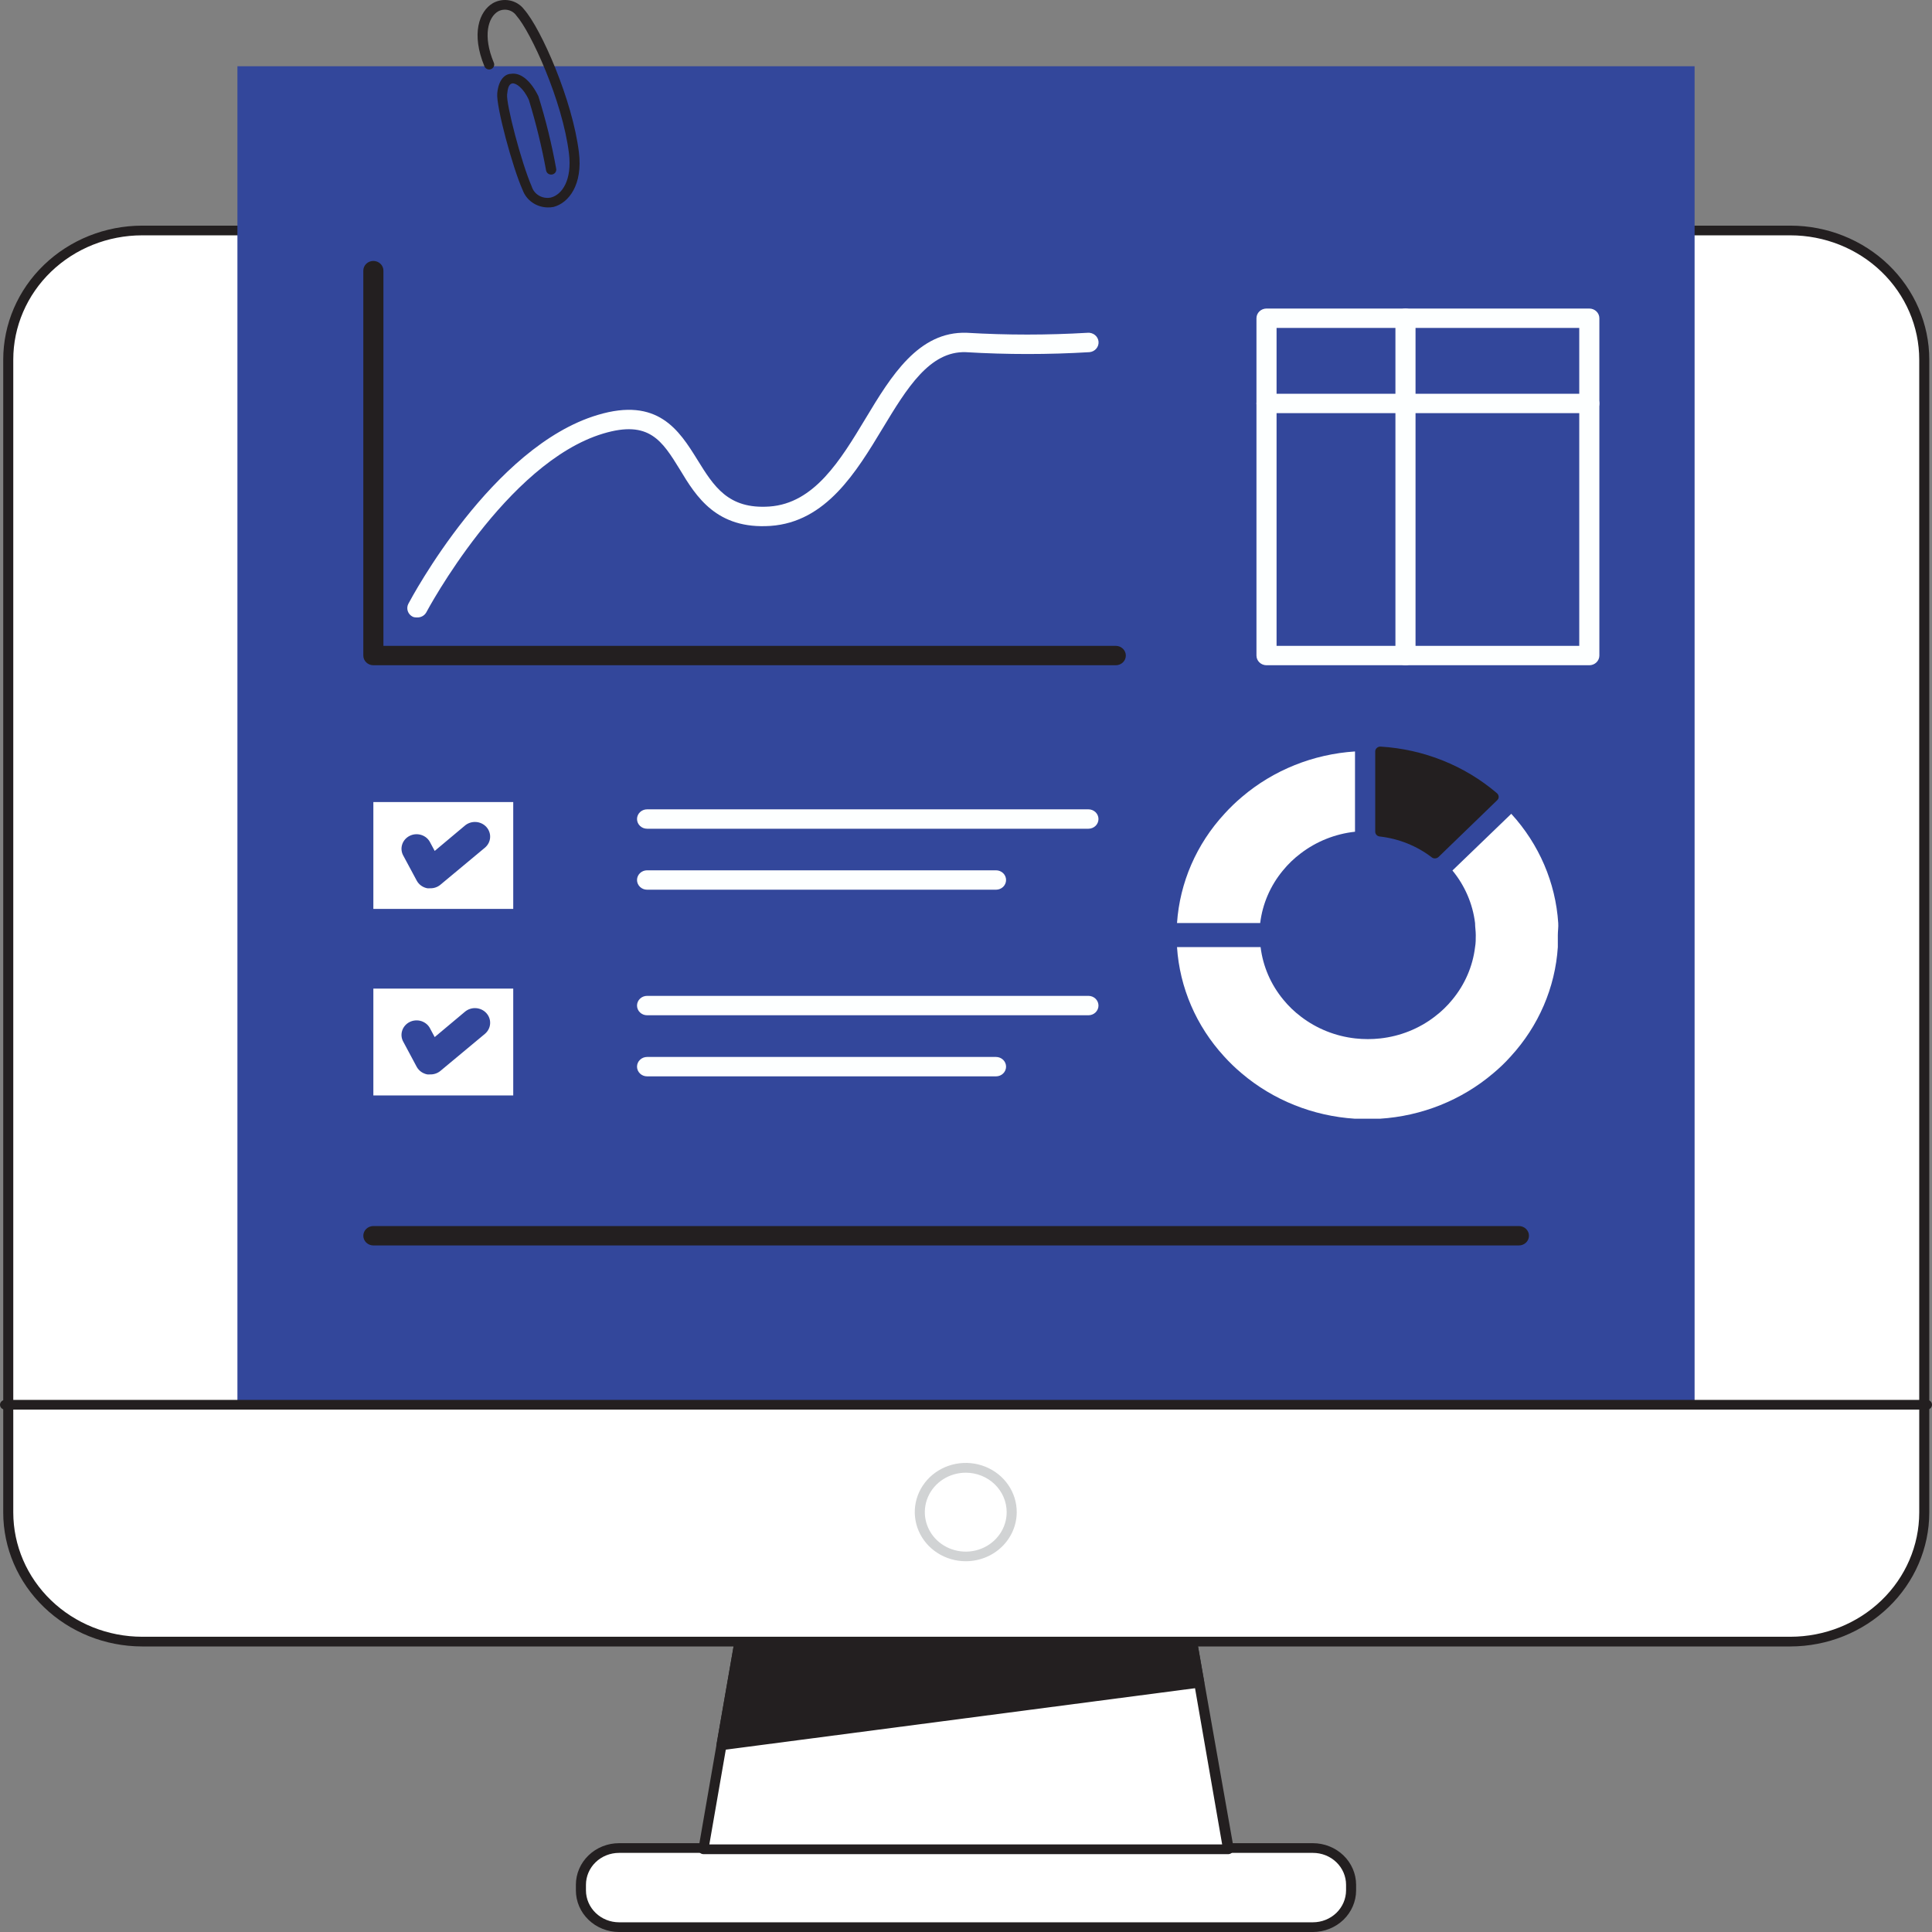 <svg width="100" height="100" viewBox="0 0 100 100" fill="none" xmlns="http://www.w3.org/2000/svg">
<rect x="0" y="0" width="100" height="100" fill="#808080" stroke="none"/>
<path d="M92.646 11.93H7.354C3.528 11.93 0.427 14.921 0.427 18.61V78.29C0.427 81.979 3.528 84.97 7.354 84.97H92.646C96.472 84.97 99.573 81.979 99.573 78.29V18.61C99.573 14.921 96.472 11.93 92.646 11.93Z" fill="white"/>
<path d="M92.672 85.22H7.354C5.449 85.217 3.622 84.486 2.275 83.187C0.927 81.888 0.169 80.127 0.167 78.29V18.61C0.169 16.772 0.927 15.011 2.275 13.712C3.622 12.413 5.449 11.682 7.354 11.679H92.672C94.578 11.68 96.405 12.411 97.753 13.71C99.1 15.01 99.858 16.772 99.859 18.61V78.29C99.857 80.127 99.099 81.888 97.751 83.187C96.404 84.486 94.577 85.217 92.672 85.22ZM7.354 12.181C5.586 12.182 3.891 12.86 2.641 14.065C1.391 15.271 0.688 16.905 0.687 18.61V78.29C0.69 79.994 1.393 81.627 2.643 82.832C3.893 84.037 5.587 84.716 7.354 84.718H92.672C94.439 84.717 96.135 84.039 97.385 82.834C98.635 81.629 99.338 79.994 99.339 78.29V18.61C99.338 16.905 98.635 15.271 97.385 14.065C96.135 12.86 94.439 12.182 92.672 12.181H7.354Z" fill="#231F20"/>
<path d="M87.712 3.429H12.289V72.714H87.712V3.429Z" fill="#33479B"/>
<path d="M99.74 72.96H0.26C0.191 72.96 0.125 72.934 0.076 72.887C0.027 72.84 0 72.776 0 72.709C0.001 72.643 0.029 72.58 0.078 72.533C0.126 72.487 0.192 72.46 0.26 72.459H99.74C99.809 72.459 99.875 72.485 99.924 72.532C99.973 72.579 100 72.643 100 72.709C100 72.776 99.973 72.84 99.924 72.887C99.875 72.934 99.809 72.96 99.74 72.96Z" fill="#231F20"/>
<path d="M50.003 80.563C51.316 80.563 52.381 79.536 52.381 78.27C52.381 77.003 51.316 75.976 50.003 75.976C48.689 75.976 47.624 77.003 47.624 78.27C47.624 79.536 48.689 80.563 50.003 80.563Z" fill="white"/>
<path d="M49.992 80.809C49.47 80.81 48.959 80.662 48.524 80.382C48.089 80.103 47.75 79.706 47.55 79.241C47.35 78.775 47.297 78.263 47.399 77.769C47.5 77.275 47.752 76.822 48.121 76.465C48.49 76.109 48.961 75.867 49.474 75.769C49.986 75.671 50.517 75.722 50.999 75.915C51.482 76.108 51.894 76.435 52.183 76.854C52.473 77.273 52.627 77.766 52.626 78.27C52.624 78.943 52.346 79.588 51.853 80.064C51.359 80.54 50.69 80.808 49.992 80.809ZM49.992 76.227C49.573 76.226 49.163 76.345 48.814 76.569C48.465 76.793 48.193 77.111 48.031 77.484C47.87 77.858 47.828 78.269 47.909 78.665C47.99 79.061 48.191 79.426 48.487 79.712C48.783 79.998 49.161 80.193 49.572 80.272C49.983 80.352 50.409 80.312 50.796 80.157C51.184 80.003 51.515 79.741 51.748 79.405C51.981 79.069 52.105 78.674 52.105 78.27C52.105 77.729 51.883 77.21 51.487 76.827C51.091 76.444 50.553 76.228 49.992 76.227Z" fill="#D1D3D4"/>
<path d="M67.954 95.654H32.051C30.959 95.654 30.073 96.508 30.073 97.561V97.847C30.073 98.9 30.959 99.754 32.051 99.754H67.954C69.046 99.754 69.932 98.9 69.932 97.847V97.561C69.932 96.508 69.046 95.654 67.954 95.654Z" fill="white"/>
<path d="M67.954 100H32.041C31.449 100 30.881 99.773 30.462 99.369C30.043 98.966 29.808 98.418 29.808 97.847V97.556C29.808 96.985 30.043 96.437 30.462 96.034C30.881 95.63 31.449 95.403 32.041 95.403H67.954C68.547 95.403 69.115 95.63 69.535 96.033C69.954 96.437 70.191 96.985 70.192 97.556V97.847C70.191 98.418 69.954 98.966 69.535 99.37C69.115 99.773 68.547 100 67.954 100ZM32.041 95.905C31.587 95.905 31.151 96.079 30.83 96.388C30.509 96.698 30.329 97.118 30.329 97.556V97.847C30.33 98.285 30.511 98.704 30.832 99.013C31.152 99.323 31.587 99.497 32.041 99.498H67.954C68.409 99.498 68.845 99.324 69.167 99.015C69.489 98.705 69.67 98.285 69.672 97.847V97.556C69.672 97.339 69.627 97.124 69.541 96.923C69.454 96.722 69.328 96.54 69.168 96.387C69.009 96.233 68.819 96.112 68.611 96.029C68.403 95.947 68.18 95.904 67.954 95.905H32.041Z" fill="#231F20"/>
<path d="M63.592 95.719H36.408L38.276 84.965H61.724L63.592 95.719Z" fill="white"/>
<path d="M63.593 95.97H36.408C36.37 95.97 36.333 95.962 36.298 95.946C36.264 95.931 36.234 95.908 36.21 95.88C36.185 95.853 36.166 95.821 36.157 95.786C36.147 95.751 36.145 95.714 36.153 95.679L38.021 84.924C38.031 84.866 38.062 84.814 38.109 84.776C38.156 84.738 38.215 84.718 38.276 84.719H61.698C61.76 84.718 61.819 84.738 61.867 84.775C61.915 84.813 61.947 84.866 61.958 84.924L63.853 95.659C63.858 95.694 63.856 95.73 63.846 95.765C63.836 95.799 63.819 95.832 63.795 95.86C63.772 95.891 63.742 95.917 63.707 95.936C63.672 95.956 63.633 95.967 63.593 95.97ZM36.715 95.468H63.259L61.479 85.22H38.495L36.715 95.468Z" fill="#231F20"/>
<path d="M37.344 90.344L62.099 87.103L61.724 84.965H38.276L37.344 90.344Z" fill="#231F20"/>
<path d="M37.344 90.595C37.309 90.595 37.274 90.588 37.242 90.574C37.21 90.561 37.181 90.54 37.157 90.515C37.129 90.487 37.108 90.452 37.095 90.415C37.083 90.378 37.079 90.338 37.084 90.299L38.021 84.924C38.031 84.866 38.062 84.814 38.109 84.776C38.156 84.738 38.215 84.718 38.276 84.719H61.698C61.759 84.718 61.819 84.738 61.867 84.775C61.915 84.813 61.947 84.866 61.958 84.924L62.328 87.057C62.333 87.09 62.332 87.124 62.324 87.157C62.316 87.19 62.301 87.221 62.281 87.248C62.26 87.275 62.233 87.298 62.203 87.316C62.172 87.333 62.139 87.344 62.104 87.348L37.35 90.59L37.344 90.595ZM38.495 85.22L37.657 90.048L61.797 86.886L61.505 85.22H38.495Z" fill="#231F20"/>
<path d="M26.565 41.514H19.325V47.045H26.565V41.514Z" fill="white"/>
<path d="M56.337 42.895H33.493C33.355 42.895 33.222 42.842 33.125 42.748C33.027 42.654 32.972 42.526 32.972 42.393C32.972 42.26 33.027 42.132 33.125 42.038C33.222 41.944 33.355 41.891 33.493 41.891H56.337C56.475 41.891 56.607 41.944 56.705 42.038C56.802 42.132 56.857 42.26 56.857 42.393C56.857 42.526 56.802 42.654 56.705 42.748C56.607 42.842 56.475 42.895 56.337 42.895Z" fill="#FDFFFF"/>
<path d="M51.554 46.051H33.493C33.355 46.051 33.222 45.998 33.125 45.904C33.027 45.81 32.972 45.682 32.972 45.549C32.972 45.416 33.027 45.288 33.125 45.194C33.222 45.1 33.355 45.047 33.493 45.047H51.554C51.692 45.047 51.824 45.1 51.922 45.194C52.019 45.288 52.074 45.416 52.074 45.549C52.074 45.682 52.019 45.81 51.922 45.904C51.824 45.998 51.692 46.051 51.554 46.051Z" fill="#FDFFFF"/>
<path d="M22.261 45.976C22.213 45.981 22.164 45.981 22.115 45.976C21.999 45.954 21.89 45.907 21.795 45.838C21.7 45.769 21.623 45.681 21.569 45.58L20.887 44.31C20.834 44.222 20.8 44.124 20.787 44.023C20.774 43.922 20.783 43.819 20.813 43.722C20.842 43.624 20.892 43.533 20.959 43.454C21.026 43.376 21.109 43.311 21.203 43.264C21.296 43.217 21.399 43.189 21.504 43.181C21.61 43.174 21.716 43.187 21.816 43.22C21.915 43.253 22.007 43.305 22.086 43.373C22.164 43.442 22.227 43.525 22.271 43.617L22.5 44.044L24.062 42.734C24.139 42.668 24.23 42.617 24.328 42.585C24.425 42.553 24.529 42.54 24.632 42.546C24.735 42.552 24.836 42.578 24.929 42.622C25.022 42.666 25.105 42.727 25.173 42.802C25.241 42.877 25.294 42.964 25.327 43.058C25.361 43.152 25.375 43.252 25.368 43.352C25.362 43.451 25.335 43.548 25.289 43.638C25.244 43.727 25.18 43.807 25.103 43.873L22.782 45.805C22.636 45.922 22.45 45.983 22.261 45.976Z" fill="#33479B"/>
<path d="M26.565 51.17H19.325V56.7H26.565V51.17Z" fill="white"/>
<path d="M56.337 52.55H33.493C33.355 52.55 33.222 52.497 33.125 52.403C33.027 52.309 32.972 52.181 32.972 52.048C32.972 51.915 33.027 51.788 33.125 51.693C33.222 51.599 33.355 51.546 33.493 51.546H56.337C56.475 51.546 56.607 51.599 56.705 51.693C56.802 51.788 56.857 51.915 56.857 52.048C56.857 52.181 56.802 52.309 56.705 52.403C56.607 52.497 56.475 52.55 56.337 52.55Z" fill="#FDFFFF"/>
<path d="M51.554 55.712H33.493C33.355 55.712 33.222 55.659 33.125 55.565C33.027 55.471 32.972 55.343 32.972 55.21C32.972 55.077 33.027 54.949 33.125 54.855C33.222 54.761 33.355 54.708 33.493 54.708H51.554C51.692 54.708 51.824 54.761 51.922 54.855C52.019 54.949 52.074 55.077 52.074 55.21C52.074 55.343 52.019 55.471 51.922 55.565C51.824 55.659 51.692 55.712 51.554 55.712Z" fill="#FDFFFF"/>
<path d="M22.261 55.611C22.213 55.616 22.164 55.616 22.115 55.611C22 55.589 21.891 55.542 21.796 55.475C21.702 55.407 21.624 55.32 21.569 55.22L20.887 53.945C20.834 53.857 20.8 53.76 20.787 53.659C20.774 53.557 20.783 53.455 20.813 53.357C20.842 53.259 20.892 53.168 20.959 53.09C21.026 53.011 21.109 52.946 21.203 52.899C21.296 52.852 21.399 52.824 21.504 52.817C21.61 52.809 21.716 52.822 21.816 52.855C21.915 52.889 22.007 52.941 22.086 53.009C22.164 53.077 22.227 53.16 22.271 53.253L22.5 53.679L24.062 52.37C24.139 52.304 24.23 52.253 24.328 52.221C24.425 52.188 24.529 52.175 24.632 52.181C24.735 52.188 24.836 52.214 24.929 52.257C25.022 52.301 25.105 52.362 25.173 52.437C25.241 52.512 25.294 52.599 25.327 52.693C25.361 52.788 25.375 52.888 25.368 52.987C25.362 53.087 25.335 53.184 25.289 53.273C25.244 53.363 25.18 53.443 25.103 53.509L22.782 55.441C22.636 55.557 22.45 55.618 22.261 55.611Z" fill="#33479B"/>
<path d="M64.29 41.243C63.966 41.516 63.661 41.809 63.379 42.121C61.929 43.69 61.065 45.681 60.922 47.777H65.227C65.347 46.782 65.755 45.84 66.403 45.057C66.669 44.73 66.975 44.436 67.314 44.179C68.126 43.555 69.103 43.163 70.135 43.05V38.895C67.971 39.035 65.916 39.86 64.29 41.243Z" fill="white"/>
<path d="M80.654 47.777C80.517 45.684 79.662 43.695 78.223 42.122L75.178 45.057C75.823 45.842 76.228 46.784 76.349 47.777C76.349 47.983 76.386 48.189 76.386 48.4C76.386 48.611 76.386 48.816 76.349 49.022C76.229 50.017 75.821 50.959 75.173 51.742C74.907 52.069 74.601 52.364 74.262 52.62C73.451 53.245 72.473 53.636 71.441 53.749C71.014 53.796 70.583 53.796 70.156 53.749C69.124 53.635 68.147 53.243 67.335 52.62C66.996 52.364 66.69 52.069 66.424 51.742C65.777 50.959 65.37 50.017 65.248 49.022H60.922C61.059 51.116 61.916 53.106 63.358 54.678C63.641 54.99 63.945 55.284 64.269 55.556C65.901 56.943 67.964 57.768 70.135 57.905C70.348 57.905 70.562 57.905 70.775 57.905C70.989 57.905 71.207 57.905 71.421 57.905C73.591 57.769 75.654 56.943 77.286 55.556C77.612 55.285 77.916 54.992 78.197 54.678C79.639 53.106 80.496 51.116 80.633 49.022C80.633 48.816 80.633 48.611 80.633 48.4C80.633 48.189 80.669 47.983 80.654 47.777Z" fill="white"/>
<path d="M77.312 41.243C75.678 39.856 73.614 39.03 71.441 38.895V43.05C72.474 43.164 73.454 43.555 74.267 44.179L77.312 41.243Z" fill="#231F20"/>
<path d="M74.267 44.43C74.208 44.432 74.151 44.413 74.106 44.375C73.329 43.78 72.395 43.407 71.41 43.296C71.347 43.289 71.29 43.26 71.248 43.215C71.205 43.169 71.182 43.111 71.181 43.05V38.895C71.181 38.861 71.188 38.827 71.202 38.796C71.217 38.765 71.238 38.737 71.264 38.714C71.29 38.691 71.32 38.672 71.353 38.66C71.386 38.648 71.421 38.642 71.457 38.644C73.689 38.778 75.811 39.627 77.484 41.058C77.537 41.105 77.568 41.17 77.572 41.239C77.573 41.272 77.566 41.306 77.553 41.337C77.539 41.368 77.519 41.396 77.494 41.419L74.455 44.36C74.404 44.406 74.337 44.431 74.267 44.43ZM71.701 42.83C72.619 42.963 73.49 43.308 74.241 43.833L76.927 41.244C75.451 40.055 73.637 39.325 71.722 39.151L71.701 42.83Z" fill="#231F20"/>
<path d="M78.619 64.464H19.325C19.187 64.464 19.055 64.411 18.957 64.317C18.86 64.223 18.805 64.095 18.805 63.962C18.805 63.829 18.86 63.701 18.957 63.607C19.055 63.513 19.187 63.46 19.325 63.46H78.619C78.757 63.46 78.889 63.513 78.987 63.607C79.084 63.701 79.139 63.829 79.139 63.962C79.139 64.095 79.084 64.223 78.987 64.317C78.889 64.411 78.757 64.464 78.619 64.464Z" fill="#231F20"/>
<path d="M57.752 34.433H19.325C19.187 34.433 19.055 34.38 18.957 34.286C18.86 34.192 18.805 34.065 18.805 33.931V14.008C18.805 13.875 18.86 13.747 18.957 13.653C19.055 13.559 19.187 13.506 19.325 13.506C19.463 13.506 19.596 13.559 19.693 13.653C19.791 13.747 19.846 13.875 19.846 14.008V33.429H57.752C57.891 33.429 58.023 33.482 58.121 33.577C58.218 33.671 58.273 33.798 58.273 33.931C58.273 34.065 58.218 34.192 58.121 34.286C58.023 34.38 57.891 34.433 57.752 34.433Z" fill="#231F20"/>
<path d="M21.579 31.959C21.506 31.963 21.433 31.951 21.366 31.924C21.243 31.864 21.15 31.759 21.107 31.633C21.064 31.507 21.075 31.37 21.137 31.251C21.314 30.92 25.477 23.111 30.927 21.48C34.05 20.537 35.148 22.268 36.095 23.794C36.949 25.174 37.688 26.363 39.822 26.218C42.148 26.057 43.502 23.819 44.808 21.651C46.114 19.483 47.535 17.134 50.044 17.225C52.124 17.348 54.21 17.348 56.29 17.225C56.358 17.218 56.427 17.225 56.493 17.245C56.559 17.264 56.62 17.296 56.672 17.338C56.725 17.38 56.769 17.432 56.801 17.49C56.834 17.549 56.853 17.613 56.86 17.679C56.866 17.745 56.859 17.811 56.839 17.875C56.819 17.938 56.786 17.997 56.742 18.048C56.699 18.099 56.645 18.141 56.584 18.172C56.524 18.203 56.457 18.222 56.389 18.228C54.257 18.356 52.119 18.356 49.987 18.228C48.113 18.168 46.937 20.1 45.693 22.158C44.319 24.436 42.757 27.021 39.879 27.221C37.1 27.407 36.038 25.716 35.195 24.311C34.268 22.805 33.597 21.731 31.229 22.439C26.196 23.945 22.1 31.628 22.058 31.708C22.01 31.788 21.94 31.855 21.855 31.899C21.771 31.943 21.675 31.964 21.579 31.959Z" fill="#FDFFFF"/>
<path d="M82.262 34.433H65.555C65.417 34.433 65.284 34.38 65.187 34.286C65.089 34.192 65.034 34.065 65.034 33.931V16.472C65.034 16.339 65.089 16.211 65.187 16.117C65.284 16.023 65.417 15.97 65.555 15.97H82.262C82.4 15.97 82.532 16.023 82.63 16.117C82.728 16.211 82.783 16.339 82.783 16.472V33.931C82.783 34.065 82.728 34.192 82.63 34.286C82.532 34.38 82.4 34.433 82.262 34.433ZM66.075 33.43H81.742V16.974H66.075V33.43Z" fill="#FDFFFF"/>
<path d="M72.748 34.433C72.609 34.433 72.477 34.38 72.379 34.286C72.282 34.192 72.227 34.065 72.227 33.931V16.472C72.227 16.339 72.282 16.211 72.379 16.117C72.477 16.023 72.609 15.97 72.748 15.97C72.886 15.97 73.018 16.023 73.116 16.117C73.213 16.211 73.268 16.339 73.268 16.472V33.931C73.268 34.065 73.213 34.192 73.116 34.286C73.018 34.38 72.886 34.433 72.748 34.433Z" fill="#FDFFFF"/>
<path d="M82.262 21.385H65.555C65.417 21.385 65.284 21.332 65.187 21.238C65.089 21.144 65.034 21.016 65.034 20.883C65.034 20.75 65.089 20.622 65.187 20.528C65.284 20.434 65.417 20.381 65.555 20.381H82.262C82.4 20.381 82.532 20.434 82.63 20.528C82.728 20.622 82.783 20.75 82.783 20.883C82.783 21.016 82.728 21.144 82.63 21.238C82.532 21.332 82.4 21.385 82.262 21.385Z" fill="#FDFFFF"/>
<path d="M28.325 10.736C28.044 10.727 27.773 10.637 27.547 10.478C27.32 10.319 27.149 10.097 27.055 9.843C26.534 8.688 25.67 5.497 25.738 4.824C25.816 4.021 26.217 3.82 26.451 3.82C26.971 3.74 27.492 4.212 27.867 4.98C28.252 6.212 28.56 7.465 28.788 8.733C28.794 8.766 28.794 8.8 28.787 8.833C28.78 8.866 28.766 8.897 28.747 8.925C28.727 8.953 28.702 8.976 28.673 8.995C28.644 9.013 28.611 9.026 28.577 9.032C28.543 9.038 28.508 9.038 28.474 9.031C28.44 9.024 28.407 9.011 28.378 8.992C28.35 8.973 28.325 8.949 28.306 8.921C28.287 8.893 28.274 8.862 28.267 8.829C28.041 7.598 27.744 6.38 27.377 5.18C27.091 4.543 26.695 4.287 26.518 4.317C26.342 4.347 26.279 4.558 26.248 4.889C26.196 5.391 26.977 8.402 27.523 9.657C27.584 9.855 27.72 10.024 27.905 10.129C28.089 10.234 28.308 10.268 28.517 10.224C29.1 10.073 29.615 9.311 29.449 7.941C29.116 5.21 27.466 1.637 26.732 0.814C26.633 0.668 26.481 0.563 26.305 0.521C26.129 0.479 25.943 0.503 25.785 0.588C25.264 0.89 24.978 1.853 25.561 3.248C25.574 3.279 25.581 3.312 25.58 3.345C25.58 3.378 25.573 3.411 25.56 3.441C25.547 3.472 25.527 3.499 25.503 3.523C25.478 3.546 25.45 3.564 25.418 3.577C25.386 3.589 25.352 3.596 25.318 3.596C25.283 3.596 25.249 3.589 25.218 3.576C25.186 3.563 25.157 3.545 25.133 3.521C25.109 3.497 25.09 3.47 25.077 3.439C24.379 1.758 24.796 0.583 25.514 0.162C25.777 0.014 26.088 -0.035 26.386 0.025C26.684 0.085 26.948 0.25 27.128 0.488C28.012 1.492 29.636 5.19 29.964 7.88C30.172 9.551 29.444 10.505 28.652 10.711C28.545 10.733 28.435 10.741 28.325 10.736Z" fill="#231F20"/>
</svg>
